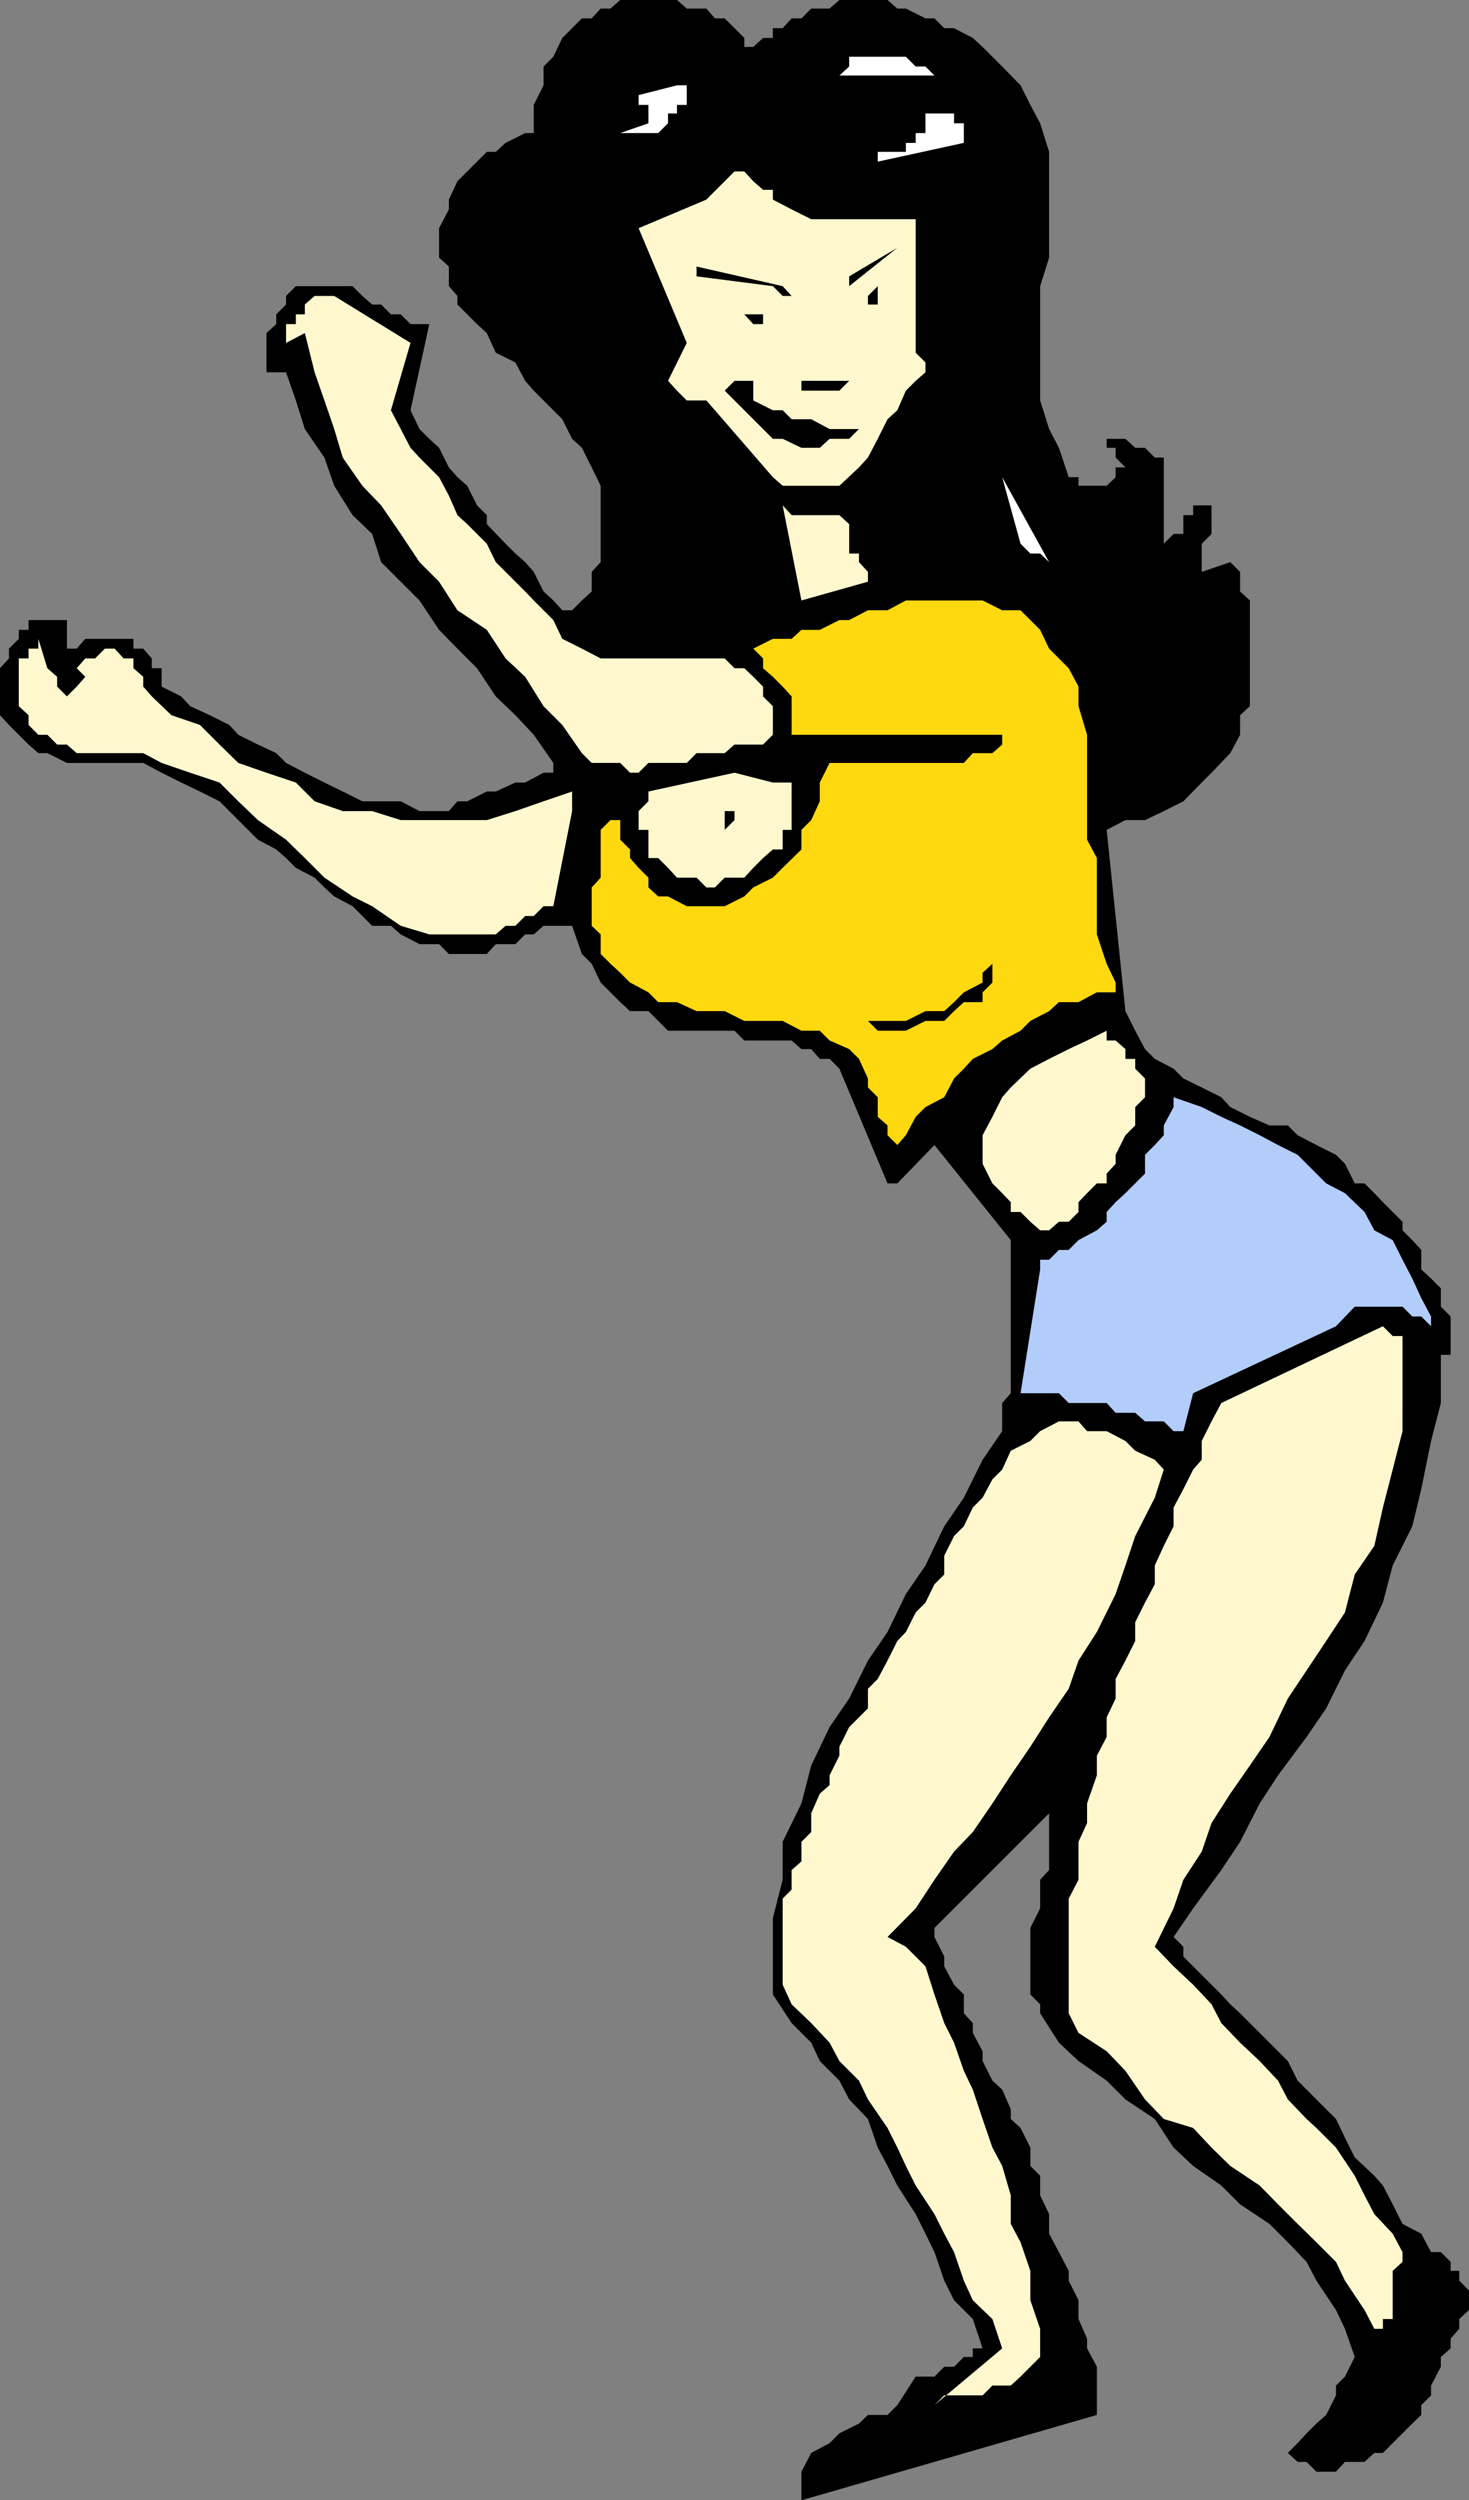 <svg xmlns="http://www.w3.org/2000/svg" width="360" height="612.5"><rect width="100%" height="100%" fill="#808080" stroke="none"/><path d="M360 565.898v-4.8l-2.398-2.399v-2.402H355.5v-2.2l-2.398-2.398h-2.399l-2.402-4.5-4.598-2.402-2.402-4.797-2.399-4.602-2.101-2.398-4.801-4.5-2.398-4.8-2.2-4.602-2.402-2.399-4.797-4.8-2.203-2.2-2.398-4.8-11.7-11.7L301.5 491l-2.2-2.402-9.3-9.301v-2.399l-2.398-2.398 4.8-7 6.899-9.402 4.601-6.899 4.801-9.402 4.5-6.899 7-9.398 4.797-7 4.602-9.3 4.8-7.2 4.5-9.402 2.399-9.098 4.8-9.602 2.2-9.101L350.703 353l2.399-9.3v-11.802h2.398V322.5l-2.398-2.402v-4.5l-2.399-2.399-2.402-2.199v-4.8l-2.2-2.403-2.398-2.399v-2.101l-2.402-2.399-2.399-2.398-2.101-2.203-2.399-2.399H332l-2.398-4.8-2.2-2.2-4.8-2.398-4.602-2.402-2.398-2.399h-4.5l-4.801-2.101-4.801-2.399-2.2-2.402-4.8-2.399-4.5-2.199-2.398-2.402-4.602-2.399-2.398-2.398-2.399-4.5-2.402-4.8-4.598-44.403 4.598-2.399h4.8l4.602-2.199 4.797-2.402 4.5-4.598 2.402-2.402 4.598-4.797 2.402-4.5v-4.8l2.399-2.2v-25.902l-2.399-2.2v-4.8l-2.402-2.399-7 2.399v-6.899l2.402-2.402v-7h-4.5v2.402H290v4.598h-2.398l-2.399 2.402v-21.101H283l-2.398-2.399h-2.399l-2.402-2.199h-4.598v2.2h2.2v2.398l2.398 2.402h-2.399v2.398L271.203 119h-6.902v-2.102h-2.399L259.5 109.7l-2.398-4.601-2.2-7v-28l2.2-7v-25.9l-2.2-7-2.402-4.5-2.398-4.8-4.5-4.602-2.399-2.399-2.402-2.398-2.399-2.203-4.601-2.399h-2.399L229 4.5h-2.2L222 2.098h-2.098L217.5 0h-11.797l-2.402 2.098h-4.5L196.402 4.5H194l-2.2 2.398h-2.398v2.399H187l-2.398 2.203h-2.2V9.297L180 6.898 177.602 4.5h-2.399l-2.101-2.402H168.3L165.902 0H152l-2.398 2.098h-2.399L145 4.5h-2.398l-2.399 2.398-2.402 2.399-2.2 4.601-2.398 2.399v4.601l-2.402 4.801v6.899h-2.098l-4.8 2.402-2.403 2.2h-2.2l-7.198 7.198-2.102 4.5v2.399l-2.398 4.601v7.2L110 65.297v4.8l2.102 2.403v2.098l4.8 4.8 2.399 2.2 2.199 4.8 4.8 2.399 2.403 4.5 2.098 2.402 7 7 2.402 4.801 2.399 2.2 2.398 4.8 2.203 4.5v18.7L145 140.097v4.8l-2.398 2.2-2.399 2.402h-2.402l-2.2-2.402-2.398-2.2-2.402-4.8-2.098-2.399-2.402-2.101-2.399-2.399-4.601-4.8v-2.2l-2.399-2.402L114.5 119l-2.398-2.102L110 114.5l-2.398-4.8-2.399-2.2-2.402-2.402-2.2-4.598 4.602-21.102h-4.601L98.203 77h-2.402l-2.399-2.402h-2.199L88.801 72.5l-2.399-2.402H72.5L70.102 72.5v2.098L67.703 77v2.398l-2.402 2.2v9.601h4.8l2.399 6.899 2.203 7 4.797 7L81.902 119l4.5 7.2 4.801 4.597 2.2 6.902 9.398 9.399 4.8 7.199 4.5 4.601 4.801 4.801 4.598 6.899 4.8 4.601 4.5 4.801 4.802 6.898v2.399h-2.399l-4.5 2.402h-2.402l-4.801 2.2h-2.2l-4.8 2.398h-2.398L110 198.699h-7.2l-4.597-2.402h-9.402L84 193.898l-4.5-2.199-4.797-2.402-4.601-2.399-2.399-2.398-4.5-2.102-4.8-2.398-2.2-2.402-4.8-2.399L46.601 173l-2.2-2.402-4.8-2.399v-4.5h-2.399v-2.402l-2.101-2.399h-2.399V156.5h-11.8l-2.102 2.398h-2.399v-7H7v2.399H4.602v2.203l-2.399 2.398v2.399L0 163.699v11.5l2.203 2.399L4.602 180 7 182.398l2.402 2.102h2.2l4.8 2.398h18.7l4.5 2.399 4.8 2.402L49 193.9l4.8 2.398 9.403 9.402 4.5 2.399 2.399 2.101 2.398 2.399L77.102 215l2.398 2.398 2.402 2.2 4.5 2.402 2.399 2.398 2.402 2.399h4.598l2.402 2.101 4.598 2.399h4.8l2.399 2.402h9.3l2.2-2.402h4.8l2.403-2.399h2.098l2.402-2.101h7l2.399 6.902 2.398 2.399 2.203 4.601 2.399 2.399L152 245.5l2.402 2.2h4.5l4.801 4.8H180l2.402 2.398H194l2.402 2.102h2.399l2.101 2.398h2.399l2.402 2.399 11.797 28.101h2.402L229 280.5l18.703 23.297v37.5l-2.101 2.402v6.899l-4.801 7-4.598 9.3-4.8 7-4.602 9.602-4.801 7-4.5 9.297-4.797 7-4.601 9.3-4.801 7-4.5 9.403-2.399 9.297-4.601 9.402v9.301l-2.399 9.398v18.7l4.598 7 4.8 4.8 2.102 4.5 4.801 4.801 2.399 4.598 4.601 4.8 2.399 7 2.398 4.5 2.402 4.801 4.5 7 2.399 4.801 2.199 4.5 2.402 7 2.399 4.801 4.601 4.598 2.399 7.199h-2.399v2.101h-2.199l-2.402 2.399h-2.399L229 582.199h-4.598l-4.5 7-2.402 2.399h-4.797l-2.203 2.101-4.797 2.399-2.402 2.402-4.5 2.398-2.399 4.602v7l72.399-20.902v-11.801l-2.399-4.5v-2.399l-2.101-4.8V563.5l-2.399-4.8v-2.403l-2.402-4.598-2.398-4.5v-4.8l-2.2-4.602V533l-2.402-2.402v-4.5l-2.398-4.801-2.399-2.2V516.7l-2.101-4.8-2.399-2.2-2.402-4.8v-2.4l-2.399-4.5v-2.402l-2.199-2.399v-4.601l-2.402-2.399-2.399-4.5v-2.402L229 474.5v-2.203l28.102-28.098v13.899l-2.2 2.402v7l-2.402 4.797v16.3l2.402 2.403v2.2l4.598 7.198 4.8 4.5 6.903 4.801 4.598 4.598 7.199 4.8 4.602 7 4.8 4.5 6.899 4.801 4.601 4.602 7.2 4.797 4.5 4.5 4.601 4.8 2.399 4.602 4.8 7.2 2.2 4.601 2.398 6.898-2.398 4.801-2.2 2.2v2.398l-2.402 4.8-2.398 2.102-2.399 2.399L318 598.5l-2.398 2.398 2.398 2.2h2.203l2.399 2.402h4.8l2.2-2.402h4.8l2.399-2.2h2.101l7.2-7.199 2.199-2.101v-2.399l2.402-2.402v-2.399l2.399-4.601v-2.399l2.398-2.101v-2.399l2.102-2.398v-2.402l2.398-2.2"/><path fill="#b3cdfb" d="m350.703 322.5-2.402-4.5-2.2-4.8-2.398-4.602-2.402-4.801-4.5-2.399-2.399-4.5-4.8-4.601-4.602-2.399-7-7-4.797-2.398-4.5-2.402-4.8-2.399-4.602-2.101-4.801-2.399-6.898-2.402v2.402l-2.399 4.5v2.399L283 280.5l-2.398 2.398v4.602l-2.399 2.398-2.402 2.399-2.399 2.203-2.199 2.398v2.399l-2.402 2.101-4.5 2.399-2.399 2.402H259.5l-2.398 2.399h-2.2V311l-4.8 30.297h9.398l2.402 2.402h9.301l2.2 2.399h4.8l2.399 2.101h4.601l2.399 2.399H290l2.402-9.301 35-16.399 4.598-4.8h11.703l2.399 2.402h2.199l2.402 2.398V322.5"/><path d="m348.3 572.898-20.898 23.2 2.2 2.402h7.199v-2.402h4.5l7-23.2"/><path fill="#fff8cf" d="M343.703 346.098v-18.801h-2.402l-2.399-2.399-39.601 18.801-2.399 4.5L294.5 353v4.598L292.402 360 290 364.797l-2.398 4.5v4.601l-2.399 4.801L283 383.5v4.598l-2.398 4.5-2.399 4.8V402l-2.402 4.797-2.399 4.5v4.8l-2.199 4.602v4.801l-2.402 4.598v4.8l-2.399 6.899v4.8l-2.101 4.602v9.301l-2.399 4.598v28.101l2.399 4.801 6.902 4.5 4.598 4.797 4.8 7 4.602 4.8 7.2 2.2 4.5 4.8 4.597 4.5 7.203 4.801 4.5 4.602 4.797 4.797 4.602 4.5 4.8 4.8 2.2 4.602 4.8 7.2 2.399 4.601h2.101v-2.402h2.399v-11.801l2.402-2.2V551.7l-2.402-4.5-4.5-4.8-2.399-4.602L332 533l-4.598-6.902-4.8-4.801-2.399-2.2-4.601-4.8-2.399-4.598-4.5-4.8-4.8-4.5-4.602-4.801-2.399-4.598-4.5-4.8-4.8-4.5-4.602-4.802 4.602-9.398 2.398-7 4.5-6.902 2.402-7 4.598-7.2 4.8-6.898 4.802-7 4.5-9.402 4.601-6.899L325 402l4.602-7 2.398-9.3 4.8-7 2.102-9.403 2.399-9.297 2.402-9.402v-4.5"/><path d="m303.902 165.797-2.402-18.7h-2.2v-2.199h-2.398l-2.402 2.2H290l-2.398 2.402v-2.402h-2.399v-7h-9.402v-2.399h-2.399l7.2-18.699-2.399 2.398h-2.402v2.399l-2.399 2.402h-7l-2.101-2.402H259.5l-4.598-6.899-2.402-7.199-2.398-4.601v-7l-2.399-6.899L250.102 84V70.098l2.398-9.399V39.598L250.102 35l-2.399-7.203-4.5-4.5-4.8-7-2.2-2.399-4.8-2.398-4.602-2.203h-2.399l-4.5-2.399h-14.199l-4.8 2.399L198.8 11.5l-4.8 2.398-2.2 2.399-2.398 2.203L187 20.898l-2.398 4.801-2.2 2.098H180l-2.398-13.899-2.399-2.398V9.297h-2.101l-2.399-2.399H156.5l-2.098 2.399H152l-4.797 2.203H145l-4.797 4.797v4.601l-2.402 2.399v9.3h2.402L142.602 35v2.2H137.8l-2.2 2.398h-6.898L126.301 42l-4.801 2.398-2.2 2.102v2.398l-2.398 4.801v14l2.399 2.399 2.199 4.5V77l2.402 4.598L128.703 84l2.098 2.398 4.8 4.801 2.2 2.098 2.402 4.8 2.399 4.602 2.398 2.399 2.203 4.601 2.399 2.399 2.398 4.8v4.5l2.402 4.801v4.598l-2.402 4.8v6.903h-2.398v7l-2.399 2.398v4.602l35.2-4.602 2.199-2.398v-4.602l2.398-4.8v-4.5l-2.398-4.801v-4.598l-2.2-4.8v-4.5L180 114.5l-2.398-2.402v-2.399l-2.399-2.199h-2.101l-2.399-2.402-2.402-2.399h-2.399l-7-4.601-2.402-2.399v-2.402L161.3 84l-11.698-35.102V46.5H152l6.902 2.398h7l2.399-2.398 2.402-2.102V42l2.399-2.402 2.101-2.399v-7h2.399L189.402 42h2.399l4.601 2.398 2.399 2.102h2.101l2.399 2.398H217.5l2.402-2.398h4.5v-2.102h9.399V46.5L229 77v4.598h2.402L233.801 84l2.402 2.398v2.399l2.2 2.402v2.098l-2.2 2.402v2.399l-2.402 2.402-7 4.598v4.601h-2.399v7.2l7 2.101v2.398L229 123.797h-7v-2.399h-2.098V119H217.5l-2.398 2.398v2.399L222 137.699h9.402l2.399 2.399h7l2.402 2.402h6.899l2.398 2.398 2.402 2.2 2.2 2.402 2.398 2.398 2.402 2.399 2.399 2.203 2.101 2.398 2.399 4.801 2.402 2.098 2.2 4.8 2.398 4.602v14.098l-2.399 4.601 2.399 2.399H283l2.203-2.399h2.399V191.7H290l2.402-2.402 2.098-2.399V184.5l2.402-4.5 2.399-2.402 2.199-2.399v-4.601l2.402-4.801"/><path fill="#fff8cf" d="M285.203 360 283 357.598l-4.797-2.2-2.402-2.398-4.598-2.402h-4.8l-2.102-2.399H259.5l-4.598 2.399L252.5 353l-4.797 2.398-2.101 4.602-2.399 2.398-2.402 4.5-2.399 2.399-2.199 4.601-2.402 2.399-2.399 4.8v4.602L229 388.098l-2.2 4.5-2.398 2.402-2.402 4.797-2.098 2.203-2.402 4.797-2.398 4.5-2.399 2.402v4.801l-2.203 2.2-2.398 2.398-2.399 4.8v2.2l-2.402 4.8v2.399l-2.399 2.101-2.101 4.801v4.598l-2.399 2.402V456L194 458.098v4.8l-2.2 2.2v21.101L194 491l4.8 4.598 4.5 4.8 2.403 4.5 4.797 4.801 2.203 4.598 4.797 7 2.402 4.8 2.098 4.5 2.402 4.801 4.598 7 2.402 4.801 2.399 4.5 2.402 7 2.2 4.801 4.8 4.598 2.399 7.199L229 589.199l2.402-2.402h9.399l2.402-2.399h4.5l2.399-2.199 2.398-2.402 2.402-2.399V570.5l-2.402-7v-7.203l-2.398-7-2.399-4.5v-7l-2.101-7.2-2.399-4.5-2.402-7-2.399-7.199-2.199-4.601-2.402-6.899-2.399-4.8-2.402-7-2.2-6.899-4.8-4.8-4.5-2.399 6.902-7 4.598-7 4.8-6.902 4.602-4.801 4.801-7 4.5-6.899 4.797-7 4.602-7.199 4.8-7 2.399-6.902 4.5-7 4.601-9.297 2.399-7 2.402-7.203 4.797-9.399 2.203-6.898m-4.601-95.8-2.399-2.403v-2.399h-2.402V257l-2.399-2.102h-2.199V252.5l-4.8 2.398-4.5 2.102-4.801 2.398-4.602 2.399-4.797 4.601-2.101 2.399-2.399 4.8-2.402 4.5v7l2.402 4.801 2.399 2.399 2.101 2.203v2.398h2.399l2.398 2.399 2.402 2.101h2.2l2.398-2.101h2.402l2.399-2.399V294.5l2.101-2.203 2.399-2.399h2.402V287.5l2.2-2.402v-2.2l2.398-4.8 2.402-2.399v-4.5l2.399-2.402v-4.598"/><path fill="#ffd90f" d="m273.402 240.7-2.199-4.602-2.402-7.2V210.2l-2.399-4.5V180l-2.101-7v-4.8l-2.399-4.5-4.8-4.802-2.2-4.601-4.8-4.797h-4.5l-4.801-2.402H222l-4.5 2.402h-4.797l-4.601 2.398h-2.399l-4.8 2.399h-4.5L194 156.5h-4.598l-4.8 2.398 2.398 2.399v2.402l2.402 2.098 2.399 2.402 2.199 2.399V180h51.602v2.398l-2.399 2.102h-4.8l-2.2 2.398h-32.902l-2.399 4.801v4.598l-2.101 4.601-2.399 2.399v4.8l-4.601 4.5-2.399 2.403-4.8 2.398-2.2 2.2-4.8 2.402H168.3l-4.598-2.402H161.3l-2.399-2.2V215l-2.402-2.402-2.098-2.399v-2.101L152 205.699v-4.8h-2.398l-2.399 2.398V215L145 217.398v9.399l2.203 2.101v4.801l2.399 2.399 2.398 2.199 2.402 2.402 4.5 2.399 2.399 2.402h4.601l4.801 2.2h6.899l4.8 2.398h9.399l4.601 2.402h4.5l2.399 2.398 4.8 2.102 2.399 2.398 2.203 4.801v2.2l2.399 2.398v4.8l2.398 2.102v2.399l2.402 2.402 2.098-2.402 2.402-4.5 2.399-2.399 4.601-2.402 2.399-4.598 2.402-2.402 2.2-2.399 4.8-2.398 2.399-2.102 4.5-2.398 2.398-2.402 4.602-2.399 2.398-2.199h4.8l4.5-2.402h4.602v-2.399"/><path d="M264.3 582.2h-4.8v2.198l-2.398 2.399H252.5l-2.398 2.402h-2.399l-4.5 2.399h-2.402l-2.399 2.101h-4.601l-2.399 2.399h-11.5l-4.8 2.402h-2.399l-4.601 2.398-2.399 2.2 53.797-11.5 4.8-7.2V582.2"/><path fill="#fff" d="m257.102 137.7-11.5-20.802 4.5 16.301 2.398 2.399h2.402l2.2 2.101"/><path d="m243.203 236.098-2.402 2.199v2.402l-4.598 2.399-2.402 2.402-2.399 2.2h-4.601L222 250.097h-9.297l2.399 2.402H222l4.8-2.402h4.602l2.399-2.399 2.402-2.199h4.598v-2.402l2.402-2.399v-4.601"/><path fill="#fff" d="M236.203 32.598v-2.399h-2.402v-2.402h-7v4.8h-2.399V35H222v2.2h-6.898v2.398L236.203 35v-2.402M229 18.5l-2.2-2.203h-2.398L222 13.898h-13.898v2.399l-2.399 2.203H229"/><path fill="#fff8cf" d="M226.8 91.2v-2.403l-2.398-2.399V53.7h-25.601L194 51.297l-4.598-2.399V46.5H187l-2.398-2.102-2.2-2.398H180l-6.898 6.898-16.602 7L168.3 84l-4.597 9.297 2.2 2.402 2.398 2.399h4.8l2.102 2.402 14.2 16.398L191.8 119h13.902l4.797-4.5 2.203-2.402 2.399-4.598 2.398-4.8 2.402-2.2L222 95.7l2.402-2.403 2.399-2.098"/><path d="m219.902 60.7-11.8 7v2.398zm-4.8 11.8v-2.402l-2.399 2.402v2.098h2.399V72.5m0-44.703-9.399-2.098v2.098zm0 0"/><path fill="#fff8cf" d="M212.703 142.5v-2.402l-2.203-2.399v-2.101h-2.398v-7.2l-2.399-2.199H194l-2.2-2.402 4.602 23.3 16.301-4.597"/><path d="M210.5 105.098h-7.2l-4.5-2.399H194l-2.2-2.199h-2.398l-4.8-2.402v-4.801H180l-2.398 2.402 11.8 11.801h2.399l4.601 2.2h4.5l2.399-2.2h4.8l2.399-2.402m-2.398-11.801h-11.7v2.402h9.301l2.399-2.402"/><path fill="#fff8cf" d="M194 193.898V191.7h-4.598L180 189.297l-21.098 4.601v2.399l-2.402 2.402v4.598h2.402v6.902h2.399l2.402 2.399 2.2 2.402h4.8l2.399 2.398h2.101l2.399-2.398h4.8l2.2-2.402 2.398-2.399 2.402-2.101h2.399v-4.801H194v-9.399"/><path d="m194 72.5-2.2-2.402-21.097-4.801v2.402l18.7 2.399L191.8 72.5h2.2"/><path fill="#fff8cf" d="M189.402 177.598V173L187 170.598v-2.399l-2.398-2.402-2.2-2.098H180l-2.398-2.402h-30.399l-4.601-2.399-4.801-2.398-2.2-4.602-4.8-4.8-2.098-2.2-4.8-4.8-2.403-2.399-2.2-4.5-4.8-4.8-2.398-2.2-2.102-4.8-2.398-4.5-4.801-4.801-2.2-2.399-2.398-4.601-2.402-4.598 4.8-16.5-18.699-11.5h-4.8l-2.399 2.098V77H72.5v2.398h-2.398V84l4.601-2.402 2.399 9.601 2.398 6.899 2.402 7 2.098 7L88.8 119l4.602 4.797 4.801 7 4.598 6.902 4.8 4.801 4.5 7 7.2 4.797 4.601 7 4.801 4.5 4.5 7.203 4.598 4.598 4.8 6.902 2.399 2.398h7l2.402 2.399h2.098l2.402-2.399h9.399l2.402-2.398h6.899l2.398-2.102h7l2.402-2.398v-2.402"/><path d="M187 79.398V77h-4.598l2.2 2.398H187m-7 121.5V198.7h-2.398v4.598l2.398-2.399"/><path fill="#fff" d="M168.3 23.297v-2.399h-2.398l-9.402 2.399v2.402h2.402v4.5L152 32.598h9.3l2.403-2.399v-2.402h2.2v-2.098h2.398v-2.402"/><path fill="#fff8cf" d="M140.203 198.7v-4.802l-7 2.399-6.902 2.402-7 2.2H98.203l-7-2.2H84l-6.898-2.402-4.602-4.598-7.2-2.402-6.898-2.399-4.601-4.5-4.801-4.8-7-2.399-4.797-4.601-2.101-2.399v-2.402l-2.399-2.098v-2.402h-2.402l-2.2-2.399h-2.398l-2.402 2.399h-2.399l-2.101 2.402 2.101 2.098-2.101 2.402-2.399 2.399L14 168.199v-2.402l-2.398-2.098-2.2-7.199v2.398H7v2.399H4.602V173L7 175.2v2.398L9.402 180h2.2L14 182.398h2.402l2.399 2.102h16.3l4.5 2.398 7 2.399 7.2 2.402 4.601 4.598 4.801 4.601 6.899 4.801 4.601 4.5L79.5 215l6.902 4.598L91.203 222l7 4.797 7 2.101H121.5l2.402-2.101h2.399l2.402-2.399h2.098l2.402-2.398h2.399l4.601-23.3"/></svg>
